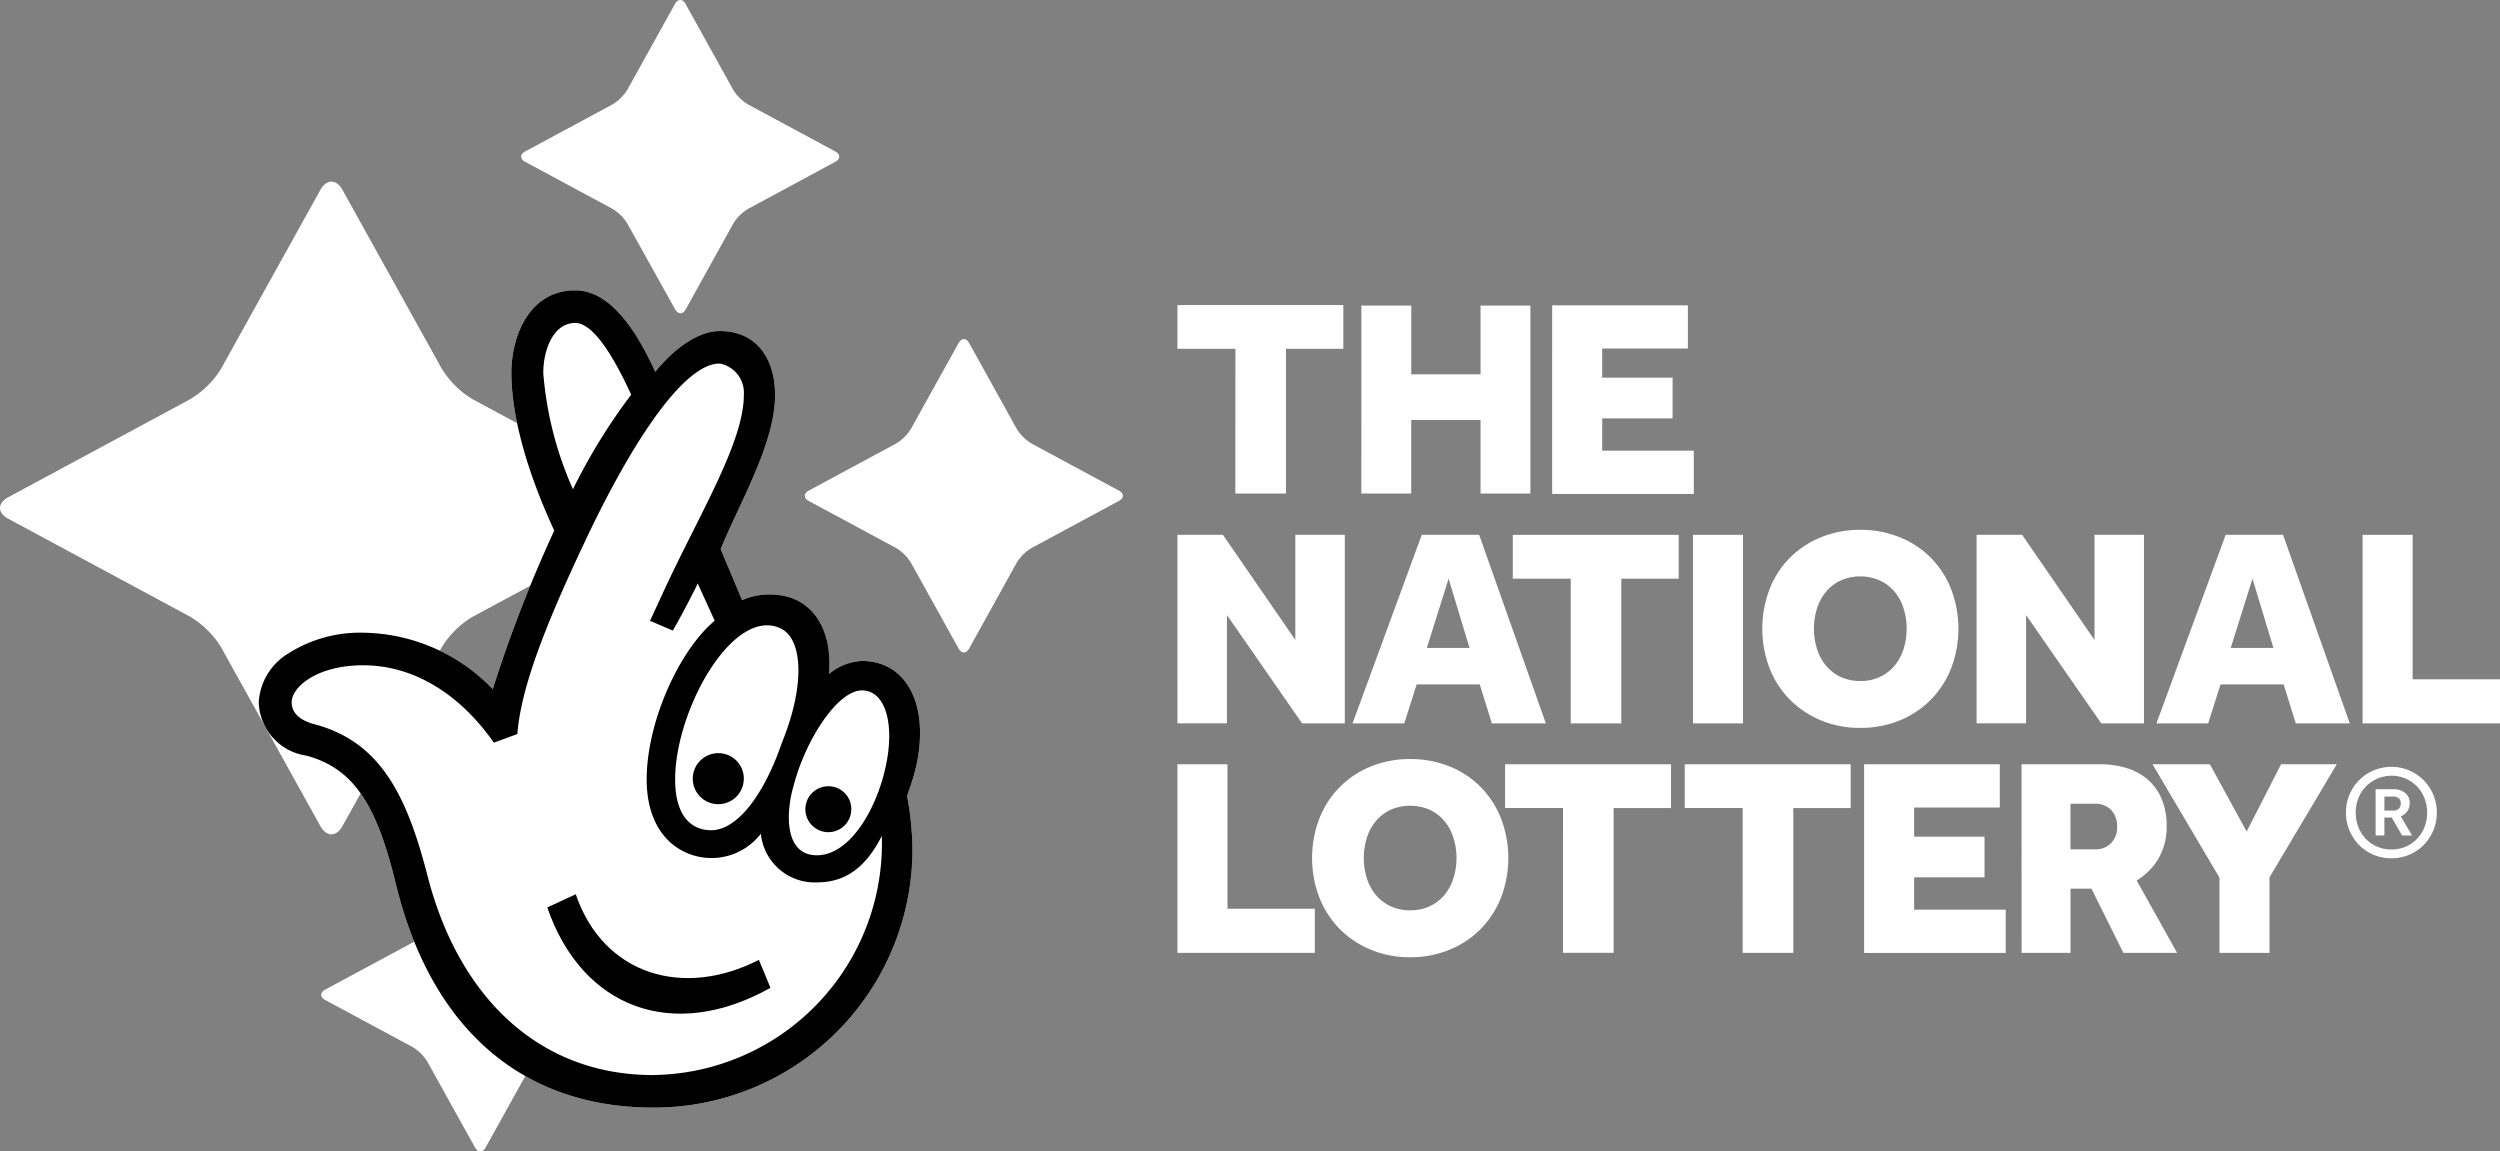 <svg id="Group_298" data-name="Group 298" xmlns="http://www.w3.org/2000/svg" xmlns:xlink="http://www.w3.org/1999/xlink" width="147" height="67.705" viewBox="0 0 147 67.705">
  <rect x="0" y="0" width="147" height="67.705" fill="#808080" stroke="none"/>
  <defs>
    <clipPath id="clip-path">
      <rect id="Rectangle_1214" data-name="Rectangle 1214" width="147" height="67.705" fill="#fff"/>
    </clipPath>
  </defs>
  <path id="Path_55" data-name="Path 55" d="M194.437,99.572h-3.408V97h9.758v2.576h-3.375v8.511h-2.976Z" transform="translate(-102.531 -52.061)" fill="#fff"/>
  <path id="Path_56" data-name="Path 56" d="M149.446,97h2.941v8.494h5.137v2.594h-8.078Z" transform="translate(-80.212 -52.061)" fill="#fff"/>
  <g id="Group_171" data-name="Group 171">
    <g id="Group_170" data-name="Group 170" clip-path="url(#clip-path)">
      <path id="Path_57" data-name="Path 57" d="M172.289,108a5.919,5.919,0,0,1-2.3-.44,5.594,5.594,0,0,1-1.829-1.214,5.44,5.44,0,0,1-1.2-1.846,6.5,6.5,0,0,1,0-4.67,5.4,5.4,0,0,1,3.034-3.052,6.019,6.019,0,0,1,2.3-.431,6.093,6.093,0,0,1,2.311.431,5.374,5.374,0,0,1,1.828,1.206,5.529,5.529,0,0,1,1.2,1.846,6.53,6.53,0,0,1,0,4.67,5.541,5.541,0,0,1-1.2,1.846,5.483,5.483,0,0,1-1.828,1.214,5.992,5.992,0,0,1-2.311.44m0-2.76a2.668,2.668,0,0,0,1.156-.241,2.525,2.525,0,0,0,.855-.656,2.9,2.9,0,0,0,.531-.982,3.979,3.979,0,0,0,0-2.391,2.852,2.852,0,0,0-.531-.981,2.518,2.518,0,0,0-.855-.659,2.913,2.913,0,0,0-2.311,0,2.514,2.514,0,0,0-.857.659,2.877,2.877,0,0,0-.533.981,4.007,4.007,0,0,0,0,2.391,2.927,2.927,0,0,0,.533.982,2.522,2.522,0,0,0,.857.656,2.653,2.653,0,0,0,1.155.241" transform="translate(-89.376 -51.714)" fill="#fff"/>
      <path id="Path_58" data-name="Path 58" d="M217.239,99.572h-3.408V97h9.757v2.576h-3.373v8.512h-2.977Z" transform="translate(-114.769 -52.061)" fill="#fff"/>
      <path id="Path_59" data-name="Path 59" d="M236.6,97h7.979v2.543h-5.037v1.713h4.139v2.393h-4.139v1.9h5.386v2.543H236.6Z" transform="translate(-126.991 -52.061)" fill="#fff"/>
      <path id="Path_60" data-name="Path 60" d="M256.583,97h4.588a5.316,5.316,0,0,1,1.621.233,3.443,3.443,0,0,1,1.239.689,3.052,3.052,0,0,1,.8,1.141,4.091,4.091,0,0,1,.283,1.578,3.649,3.649,0,0,1-.481,1.905,3.729,3.729,0,0,1-1.281,1.288l2.377,4.254h-3.158l-1.879-3.774h-1.23v3.774h-2.876Zm4.306,5a1.241,1.241,0,0,0,1.313-1.313,1.386,1.386,0,0,0-.35-1,1.291,1.291,0,0,0-.981-.366h-1.412V102Z" transform="translate(-137.716 -52.061)" fill="#fff"/>
      <path id="Path_61" data-name="Path 61" d="M277.136,103.662,273.2,97h3.374l2.161,3.956L280.76,97h3.275l-3.956,6.649v4.439h-2.942Z" transform="translate(-146.633 -52.061)" fill="#fff"/>
      <path id="Path_62" data-name="Path 62" d="M149.446,67.883h2.675l4.256,6.182V67.883h2.91V78.971h-2.511L152.356,72.6v6.367h-2.909Z" transform="translate(-80.212 -36.435)" fill="#fff"/>
      <path id="Path_63" data-name="Path 63" d="M175.738,67.882h3.374l3.922,11.087h-3.173l-.715-2.294h-3.707l-.731,2.294h-3.042Zm2.808,6.649-1.23-4.072-1.279,4.072Z" transform="translate(-92.138 -36.434)" fill="#fff"/>
      <path id="Path_64" data-name="Path 64" d="M195.415,70.46h-3.408V67.884h9.757V70.46h-3.375v8.511h-2.974Z" transform="translate(-103.056 -36.435)" fill="#fff"/>
      <rect id="Rectangle_1213" data-name="Rectangle 1213" width="2.94" height="11.087" transform="translate(99.548 31.448)" fill="#fff"/>
      <path id="Path_65" data-name="Path 65" d="M229.429,78.888a5.935,5.935,0,0,1-2.3-.438,5.619,5.619,0,0,1-1.829-1.215,5.425,5.425,0,0,1-1.2-1.843,6.52,6.52,0,0,1,0-4.671,5.428,5.428,0,0,1,1.2-1.846,5.5,5.5,0,0,1,1.829-1.2,6,6,0,0,1,2.3-.433,6.064,6.064,0,0,1,2.31.433,5.384,5.384,0,0,1,1.829,1.2,5.515,5.515,0,0,1,1.2,1.846,6.533,6.533,0,0,1,0,4.671,5.419,5.419,0,0,1-3.027,3.059,6,6,0,0,1-2.31.438m0-2.758a2.657,2.657,0,0,0,1.155-.241,2.513,2.513,0,0,0,.857-.656,2.87,2.87,0,0,0,.531-.981,3.988,3.988,0,0,0,0-2.394,2.875,2.875,0,0,0-.531-.981,2.519,2.519,0,0,0-.857-.656,2.874,2.874,0,0,0-2.31,0,2.505,2.505,0,0,0-.857.656,2.942,2.942,0,0,0-.533.981,4.016,4.016,0,0,0,0,2.394,2.938,2.938,0,0,0,.533.981,2.5,2.5,0,0,0,.857.656,2.657,2.657,0,0,0,1.155.241" transform="translate(-120.045 -36.088)" fill="#fff"/>
      <path id="Path_66" data-name="Path 66" d="M250.877,67.883h2.677l4.256,6.182V67.883h2.909V78.971h-2.511L253.786,72.6v6.367h-2.909Z" transform="translate(-134.653 -36.435)" fill="#fff"/>
      <path id="Path_67" data-name="Path 67" d="M277.771,67.882h3.374l3.923,11.087h-3.175l-.714-2.294h-3.707l-.732,2.294H273.7Zm2.808,6.649-1.23-4.072-1.279,4.072Z" transform="translate(-146.902 -36.434)" fill="#fff"/>
      <path id="Path_68" data-name="Path 68" d="M299.867,67.883h2.941v8.495h5.139v2.593h-8.08Z" transform="translate(-160.947 -36.435)" fill="#fff"/>
      <path id="Path_69" data-name="Path 69" d="M152.855,41.29h-3.409V38.715H159.2V41.29h-3.372V49.8h-2.976Z" transform="translate(-80.212 -20.779)" fill="#fff"/>
      <path id="Path_70" data-name="Path 70" d="M197.009,38.751h7.979v2.542h-5.038v1.713h4.14V45.4h-4.14v1.9h5.386v2.542h-8.328Z" transform="translate(-105.741 -20.799)" fill="#fff"/>
      <path id="Path_71" data-name="Path 71" d="M172.794,38.79h2.933v4.042H179.8V38.79h2.932V49.841H179.8V45.516h-4.076v4.325h-2.933Z" transform="translate(-92.744 -20.82)" fill="#fff"/>
      <path id="Path_72" data-name="Path 72" d="M49.817,106.611c.17-.308.449-.308.619,0l2.806,5.05a2.584,2.584,0,0,0,.876.863l5.127,2.762c.313.169.313.442,0,.611l-5.127,2.762a2.588,2.588,0,0,0-.876.863l-2.806,5.051c-.17.306-.45.306-.619,0l-2.806-5.051a2.588,2.588,0,0,0-.876-.863l-5.13-2.762c-.31-.169-.31-.442,0-.611l5.13-2.762a2.584,2.584,0,0,0,.876-.863Z" transform="translate(-21.884 -57.097)" fill="#fff"/>
      <path id="Path_73" data-name="Path 73" d="M18.842,23.532c.355-.638.936-.638,1.291,0l5.844,10.522a5.383,5.383,0,0,0,1.825,1.8l10.683,5.756c.649.35.649.921,0,1.271L27.8,48.633a5.379,5.379,0,0,0-1.826,1.8L20.134,60.953c-.355.639-.936.639-1.291,0L13,50.431a5.38,5.38,0,0,0-1.827-1.8L.488,42.878c-.65-.349-.65-.921,0-1.271l10.686-5.756A5.393,5.393,0,0,0,13,34.054Z" transform="translate(0 -12.373)" fill="#fff"/>
      <path id="Path_74" data-name="Path 74" d="M75.195.229c.17-.306.449-.306.619,0l2.8,5.05a2.589,2.589,0,0,0,.877.863l5.128,2.763c.312.167.312.442,0,.61L79.5,12.277a2.593,2.593,0,0,0-.877.863l-2.8,5.051c-.17.307-.449.307-.619,0L72.389,13.14a2.588,2.588,0,0,0-.876-.863L66.384,9.515c-.313-.168-.313-.443,0-.61l5.13-2.763a2.584,2.584,0,0,0,.876-.863Z" transform="translate(-35.504 0)" fill="#fff"/>
      <path id="Path_75" data-name="Path 75" d="M111.192,43.274c.17-.307.449-.307.619,0l2.8,5.05a2.6,2.6,0,0,0,.876.863l5.128,2.763c.313.168.313.442,0,.61l-5.128,2.762a2.593,2.593,0,0,0-.876.863l-2.8,5.051c-.17.307-.449.307-.619,0l-2.806-5.051a2.6,2.6,0,0,0-.876-.863l-5.129-2.762c-.311-.168-.311-.442,0-.61l5.129-2.763a2.6,2.6,0,0,0,.876-.863Z" transform="translate(-54.826 -23.103)" fill="#fff"/>
      <path id="Path_76" data-name="Path 76" d="M68.308,58.646a3.266,3.266,0,0,0-1.94.766c.2-2.239-.645-3.9-2.2-4.472a4.118,4.118,0,0,0-2.909.128l-1.261-3c1.163-2.813,3.2-6.237,3.2-9.049,0-2.17-1.11-3.77-3.242-3.77-1.293,0-2.717,1.046-3.8,2.4-1.485-3.259-3.037-4.793-4.714-4.793-2.65,0-3.748,2.622-3.748,4.857,0,1.853.516,4.92,2.521,9.267a78.671,78.671,0,0,0-3.62,9.328,10.738,10.738,0,0,0-7.623-3.322A7.865,7.865,0,0,0,34.583,58.2a3.6,3.6,0,0,0-1.744,2.875,3.267,3.267,0,0,0,2.777,3.131c2.907.765,4.2,3.066,5.3,7.6,2,8.18,7.171,13.1,15.117,13.1A15.192,15.192,0,0,0,71.278,69.827a17.55,17.55,0,0,0-.321-3.259,13.01,13.01,0,0,0,.58-1.915c.71-3.516-.647-6.008-3.229-6.008" transform="translate(-17.626 -19.78)" fill="#fff"/>
      <path id="Path_77" data-name="Path 77" d="M82.587,119c-5.754,3.229-11.1,1.168-13.124-4.724l1.674-.776c1.644,4.8,6.384,6.115,10.769,3.857Z" transform="translate(-37.283 -60.918)"/>
      <path id="Path_78" data-name="Path 78" d="M68.309,58.645a3.261,3.261,0,0,0-1.94.767c.2-2.239-.644-3.9-2.2-4.473a4.125,4.125,0,0,0-2.908.128l-1.261-3c1.162-2.813,3.2-6.237,3.2-9.05,0-2.171-1.109-3.77-3.242-3.77-1.293,0-2.717,1.047-3.8,2.4-1.485-3.258-3.037-4.793-4.715-4.793-2.649,0-3.747,2.622-3.747,4.857,0,1.854.515,4.92,2.521,9.268A79.109,79.109,0,0,0,46.6,60.305a10.736,10.736,0,0,0-7.624-3.322A7.871,7.871,0,0,0,34.584,58.2a3.6,3.6,0,0,0-1.743,2.875,3.266,3.266,0,0,0,2.776,3.131c2.907.765,4.2,3.066,5.3,7.6,2,8.181,7.171,13.1,15.117,13.1A15.193,15.193,0,0,0,71.28,69.827a17.545,17.545,0,0,0-.322-3.258,12.9,12.9,0,0,0,.58-1.915c.71-3.516-.646-6.009-3.229-6.009m-4.8-1.924c1.349.618,1.454,3.394.1,6.716-1.1,3.2-2.68,5.151-4.152,5.161-1.163.007-2.131-.813-2.131-2.986,0-4.091,3.4-10.164,6.186-8.891M49.572,41.709c0-1.34.581-2.939,1.875-2.939q1.355,0,3.294,4.217a34.117,34.117,0,0,0-3.424,5.561,20.774,20.774,0,0,1-1.746-6.839m6.461,41.285c-6.781,0-11.435-4.665-13.245-11.632-1.226-4.793-2.778-7.986-6.717-9.01-.453-.127-1.293-.445-1.293-1.277,0-.9,1.487-2.176,4.2-2.176,3.219,0,5.881,1.954,7.689,4.55l1.381-.508c.2-2.618,1.554-6.2,3.917-11.2,2.97-6.326,5.991-10.638,8-10.582a1.748,1.748,0,0,1,1.4,1.853c0,2.621-2.337,6.545-4.378,10.82-.207.429-1.137,2.453-1.137,2.453l1.336.572c.438-.727,1.344-2.478,1.466-2.77l1,2.19c-2.132,1.791-4,6.006-4,9.332,0,2.428,1.1,3.944,2.714,4.454a3.656,3.656,0,0,0,4-1.261,3.183,3.183,0,0,0,3.3,2.863c1.772,0,2.933-1,3.813-2.732a13.619,13.619,0,0,1-13.44,14.058M69.794,64.4c-.454,2.686-2.1,5.67-4.134,5.67-1.939,0-1.824-2.538-1.374-4.073.712-2.747,2.6-5.622,4.023-5.622,1.292,0,1.873,1.725,1.485,4.024" transform="translate(-17.627 -19.78)"/>
      <path id="Path_79" data-name="Path 79" d="M90.929,97.078a1.5,1.5,0,1,1-1.5-1.484,1.491,1.491,0,0,1,1.5,1.484" transform="translate(-47.194 -51.308)"/>
      <path id="Path_80" data-name="Path 80" d="M104.921,101.128a1.35,1.35,0,1,1-1.35-1.334,1.342,1.342,0,0,1,1.35,1.334" transform="translate(-54.865 -53.562)"/>
      <path id="Path_81" data-name="Path 81" d="M300.426,102.7a2.648,2.648,0,0,1-1.051-.208,2.591,2.591,0,0,1-.848-.573,2.754,2.754,0,0,1-.566-.855,2.764,2.764,0,0,1,0-2.1,2.645,2.645,0,0,1,1.414-1.425,2.641,2.641,0,0,1,1.059-.213,2.6,2.6,0,0,1,1.048.213,2.68,2.68,0,0,1,.844.574,2.717,2.717,0,0,1,.566.851,2.759,2.759,0,0,1,0,2.1,2.769,2.769,0,0,1-.566.855,2.59,2.59,0,0,1-.848.573,2.655,2.655,0,0,1-1.052.208m0-.517a2.1,2.1,0,0,0,.841-.165,2.008,2.008,0,0,0,.666-.459,2.1,2.1,0,0,0,.439-.689,2.371,2.371,0,0,0,0-1.7,2.058,2.058,0,0,0-1.1-1.152,2.13,2.13,0,0,0-1.672,0,2.1,2.1,0,0,0-.671.461,2.078,2.078,0,0,0-.443.69,2.378,2.378,0,0,0,0,1.7,2.118,2.118,0,0,0,.439.689,2.01,2.01,0,0,0,.666.459,2.1,2.1,0,0,0,.84.165m-.932-3.544h1.047a1.173,1.173,0,0,1,.435.073.93.93,0,0,1,.3.189.692.692,0,0,1,.174.258.8.8,0,0,1,.053.281.879.879,0,0,1-.131.474.8.8,0,0,1-.4.32l.663,1.125h-.586l-.608-1.055h-.431v1.055h-.516Zm1.025,1.256a.456.456,0,0,0,.346-.115.43.43,0,0,0,.108-.309.376.376,0,0,0-.115-.3.559.559,0,0,0-.37-.1h-.477v.826Z" transform="translate(-159.813 -52.234)" fill="#fff"/>
    </g>
  </g>
</svg>
